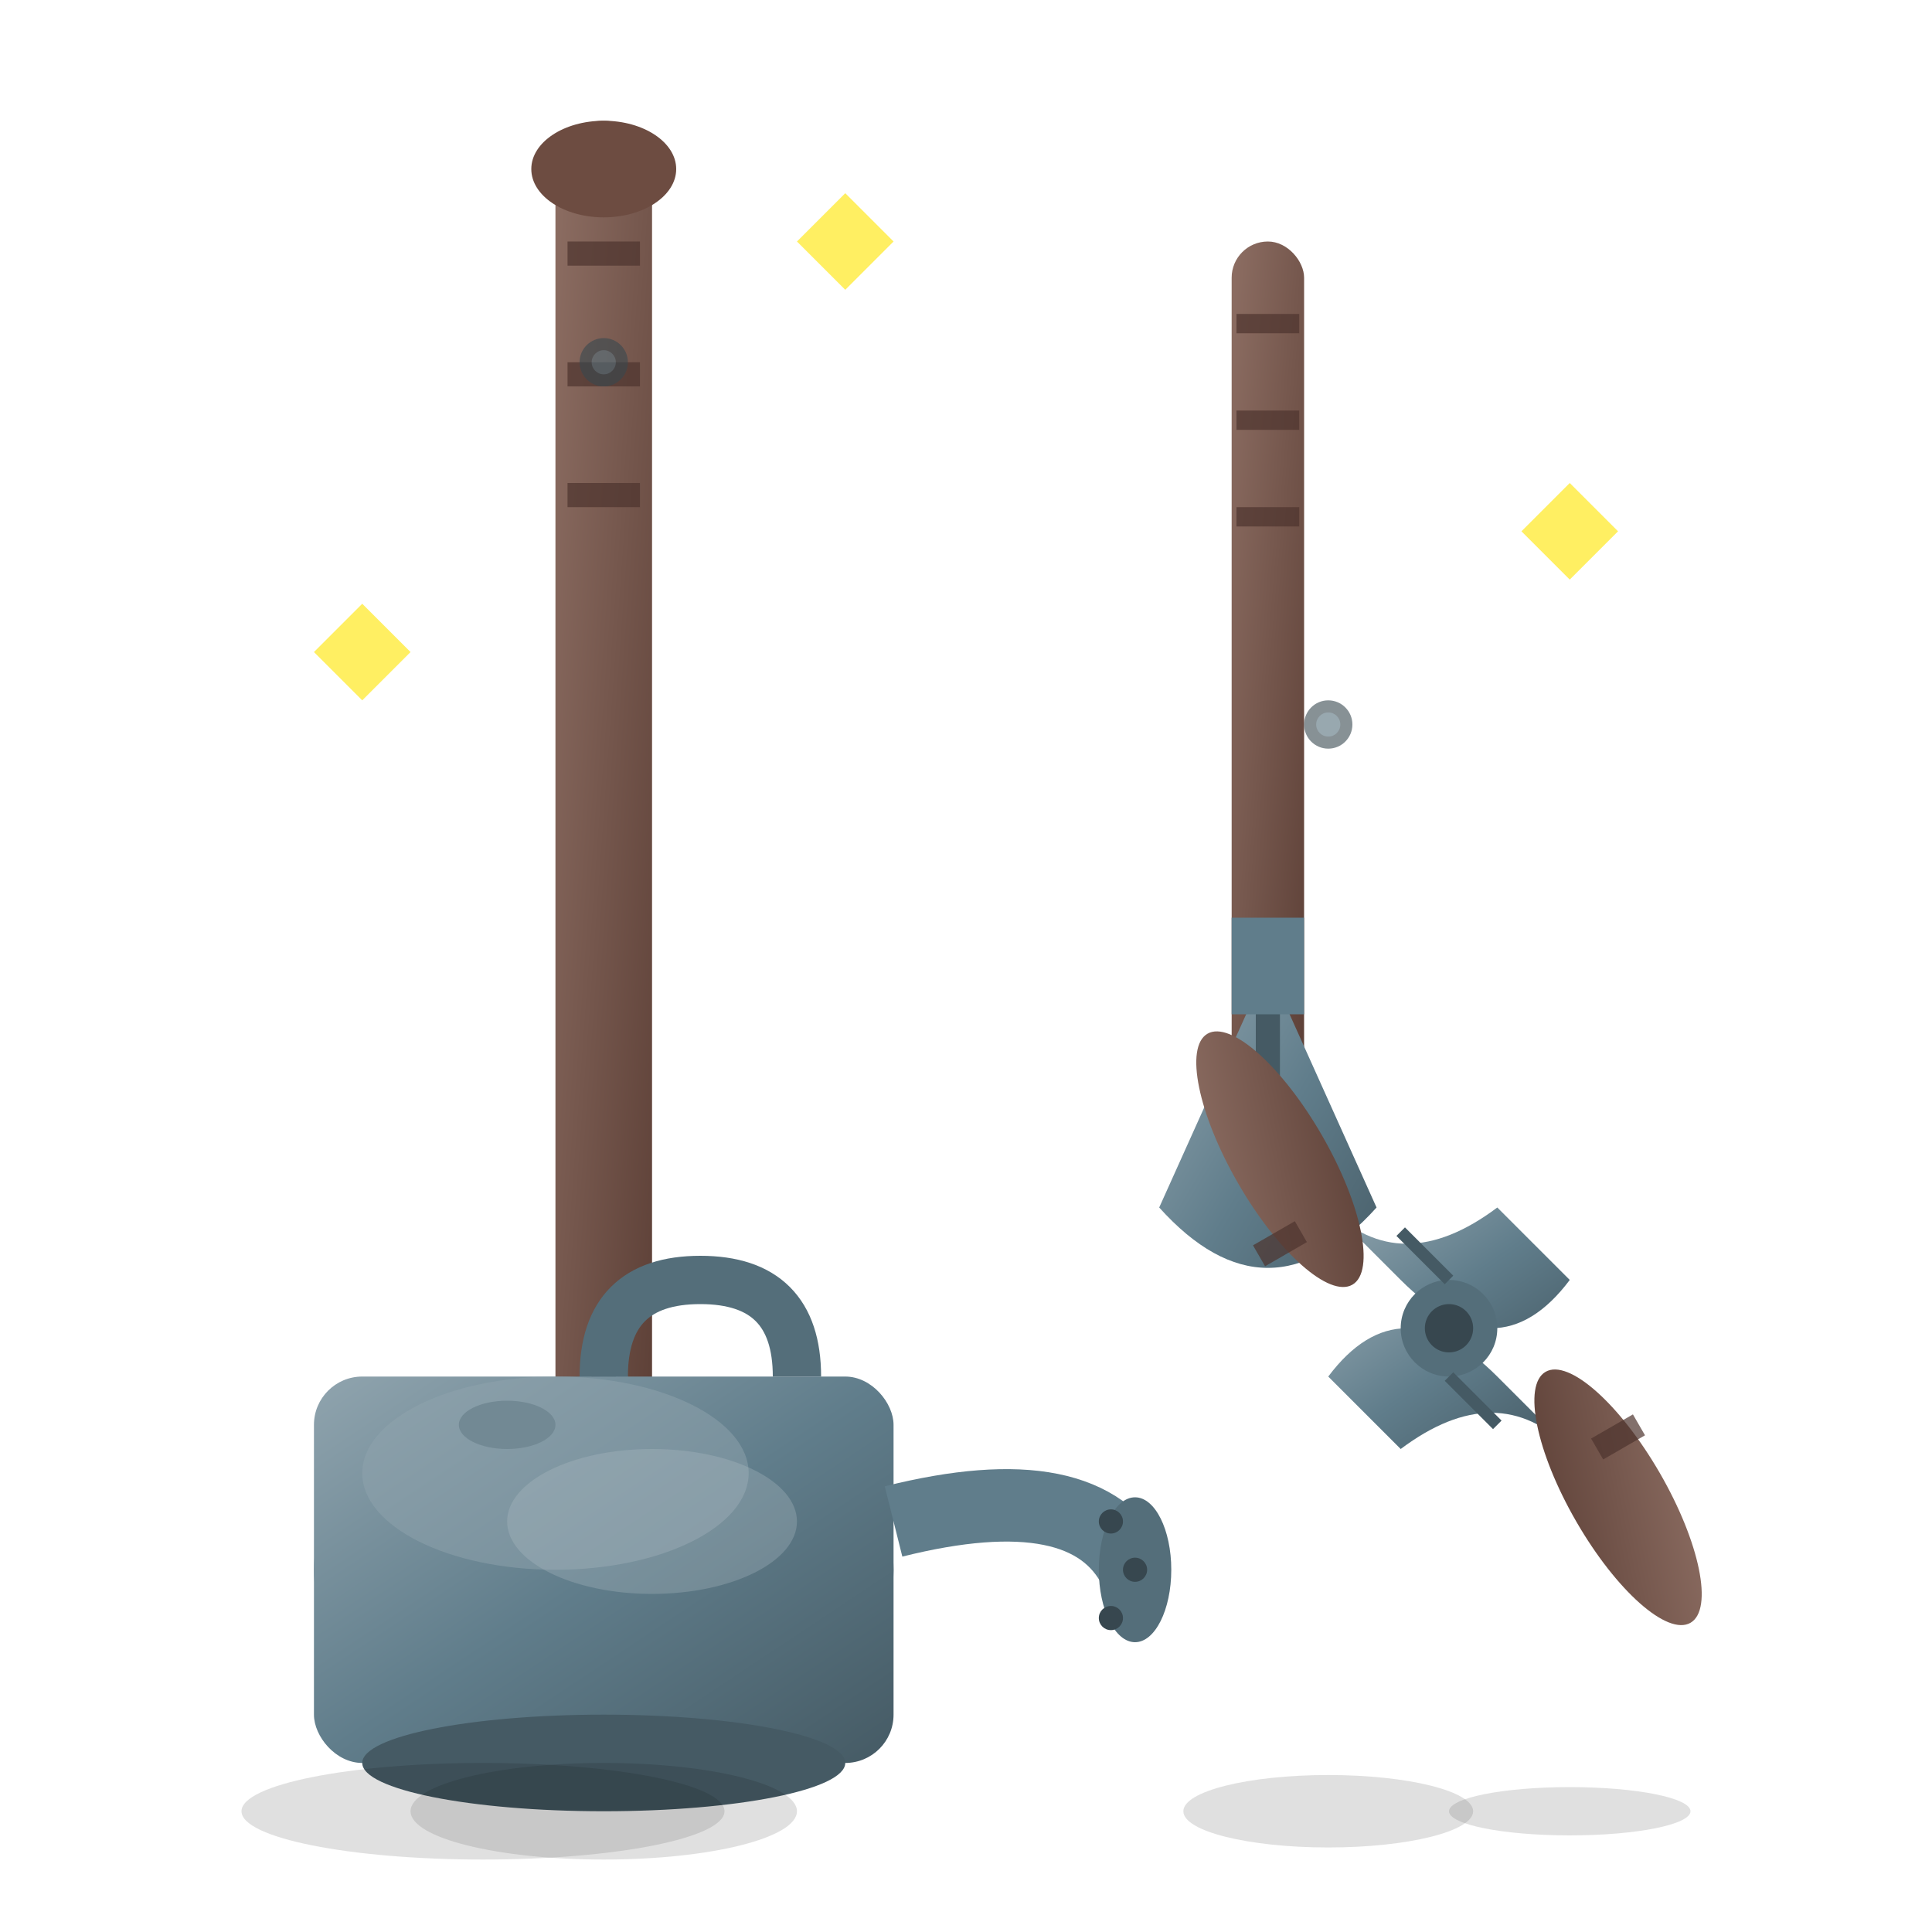 <svg width="80" height="80" viewBox="0 0 80 80" fill="none" xmlns="http://www.w3.org/2000/svg">
  <defs>
    <linearGradient id="handleGradient" x1="0%" y1="0%" x2="100%" y2="100%">
      <stop offset="0%" style="stop-color:#8D6E63"/>
      <stop offset="100%" style="stop-color:#5D4037"/>
    </linearGradient>
    <linearGradient id="metalGradient" x1="0%" y1="0%" x2="100%" y2="100%">
      <stop offset="0%" style="stop-color:#90A4AE"/>
      <stop offset="50%" style="stop-color:#607D8B"/>
      <stop offset="100%" style="stop-color:#455A64"/>
    </linearGradient>
    <linearGradient id="spadeGradient" x1="0%" y1="0%" x2="100%" y2="100%">
      <stop offset="0%" style="stop-color:#78909C"/>
      <stop offset="100%" style="stop-color:#546E7A"/>
    </linearGradient>
  </defs>
  
  <!-- Spade/Shovel -->
  <g transform="translate(15, 5)">
    <!-- Handle -->
    <rect x="8" y="0" width="4" height="55" rx="2" fill="url(#handleGradient)"/>
    <!-- Grip texture -->
    <rect x="8.5" y="5" width="3" height="1" fill="#4E342E" opacity="0.7"/>
    <rect x="8.5" y="10" width="3" height="1" fill="#4E342E" opacity="0.7"/>
    <rect x="8.5" y="15" width="3" height="1" fill="#4E342E" opacity="0.7"/>
    
    <!-- Spade blade -->
    <path d="M10 50 L5 60 Q10 65 15 60 L10 50 Z" fill="url(#spadeGradient)"/>
    <path d="M10 50 L10 60" stroke="#37474F" stroke-width="1"/>
    <path d="M7 57 L13 57" stroke="#37474F" stroke-width="0.5" opacity="0.7"/>
    
    <!-- Handle cap -->
    <ellipse cx="10" cy="2" rx="3" ry="2" fill="#6D4C41"/>
  </g>
  
  <!-- Garden Trowel -->
  <g transform="translate(45, 10)">
    <!-- Handle -->
    <rect x="6" y="0" width="3" height="35" rx="1.5" fill="url(#handleGradient)"/>
    <!-- Grip texture -->
    <rect x="6.2" y="3" width="2.6" height="0.8" fill="#4E342E" opacity="0.7"/>
    <rect x="6.2" y="7" width="2.6" height="0.8" fill="#4E342E" opacity="0.7"/>
    <rect x="6.2" y="11" width="2.6" height="0.8" fill="#4E342E" opacity="0.7"/>
    
    <!-- Trowel blade -->
    <path d="M7.5 30 L3 40 Q7.5 45 12 40 L7.5 30 Z" fill="url(#metalGradient)"/>
    <path d="M7.5 30 L7.5 40" stroke="#455A64" stroke-width="1"/>
    <path d="M5.5 37 L9.5 37" stroke="#455A64" stroke-width="0.5" opacity="0.7"/>
    
    <!-- Metal ferrule -->
    <rect x="6" y="28" width="3" height="4" fill="#607D8B"/>
  </g>
  
  <!-- Watering Can -->
  <g transform="translate(5, 45)">
    <!-- Main body -->
    <ellipse cx="20" cy="20" rx="12" ry="8" fill="url(#metalGradient)"/>
    <rect x="8" y="12" width="24" height="16" rx="2" fill="url(#metalGradient)"/>
    
    <!-- Spout -->
    <path d="M32 18 Q40 16 42 20" stroke="#607D8B" stroke-width="3" fill="none"/>
    <ellipse cx="42" cy="20" rx="1.5" ry="3" fill="#546E7A"/>
    
    <!-- Water holes -->
    <circle cx="41" cy="18" r="0.5" fill="#37474F"/>
    <circle cx="42" cy="20" r="0.5" fill="#37474F"/>
    <circle cx="41" cy="22" r="0.5" fill="#37474F"/>
    
    <!-- Handle -->
    <path d="M20 12 Q20 8 24 8 Q28 8 28 12" stroke="#546E7A" stroke-width="2" fill="none"/>
    
    <!-- Top handle -->
    <ellipse cx="16" cy="14" rx="2" ry="1" fill="#546E7A"/>
    
    <!-- Body highlights -->
    <ellipse cx="18" cy="16" rx="8" ry="4" fill="#90A4AE" opacity="0.5"/>
    <ellipse cx="22" cy="18" rx="6" ry="3" fill="#B0BEC5" opacity="0.3"/>
    
    <!-- Base -->
    <ellipse cx="20" cy="28" rx="10" ry="2" fill="#455A64"/>
  </g>
  
  <!-- Pruning Shears -->
  <g transform="translate(50, 45)">
    <!-- Blade 1 -->
    <path d="M5 5 Q8 8 12 5 L15 8 Q12 12 8 8 Z" fill="url(#metalGradient)"/>
    <!-- Blade 2 -->
    <path d="M15 15 Q12 12 8 15 L5 12 Q8 8 12 12 Z" fill="url(#metalGradient)"/>
    
    <!-- Handle 1 -->
    <ellipse cx="3" cy="3" rx="2" ry="6" fill="url(#handleGradient)" transform="rotate(-30 3 3)"/>
    <!-- Handle 2 -->
    <ellipse cx="17" cy="17" rx="2" ry="6" fill="url(#handleGradient)" transform="rotate(150 17 17)"/>
    
    <!-- Pivot -->
    <circle cx="10" cy="10" r="2" fill="#546E7A"/>
    <circle cx="10" cy="10" r="1" fill="#37474F"/>
    
    <!-- Handle grips -->
    <rect x="2" y="6" width="2" height="1" fill="#4E342E" opacity="0.7" transform="rotate(-30 3 6.5)"/>
    <rect x="16" y="14" width="2" height="1" fill="#4E342E" opacity="0.7" transform="rotate(150 17 14.5)"/>
    
    <!-- Blade details -->
    <path d="M8 6 L10 8" stroke="#455A64" stroke-width="0.5"/>
    <path d="M12 14 L10 12" stroke="#455A64" stroke-width="0.5"/>
  </g>
  
  <!-- Small decorative elements -->
  <g opacity="0.6">
    <!-- Screws/bolts -->
    <circle cx="25" cy="15" r="1" fill="#37474F"/>
    <circle cx="25" cy="15" r="0.5" fill="#546E7A"/>
    
    <circle cx="55" cy="30" r="1" fill="#37474F"/>
    <circle cx="55" cy="30" r="0.5" fill="#546E7A"/>
    
    <!-- Tool shadows -->
    <ellipse cx="25" cy="75" rx="8" ry="2" fill="#000000" opacity="0.2"/>
    <ellipse cx="55" cy="75" rx="6" ry="1.5" fill="#000000" opacity="0.2"/>
    <ellipse cx="20" cy="75" rx="10" ry="2" fill="#000000" opacity="0.2"/>
    <ellipse cx="65" cy="75" rx="5" ry="1" fill="#000000" opacity="0.2"/>
  </g>
  
  <!-- Sparkles indicating clean/sharp tools -->
  <g opacity="0.8">
    <path d="M35 8 L37 10 L35 12 L33 10 Z" fill="#FFEB3B"/>
    <path d="M15 25 L17 27 L15 29 L13 27 Z" fill="#FFEB3B"/>
    <path d="M65 20 L67 22 L65 24 L63 22 Z" fill="#FFEB3B"/>
  </g>
</svg>
